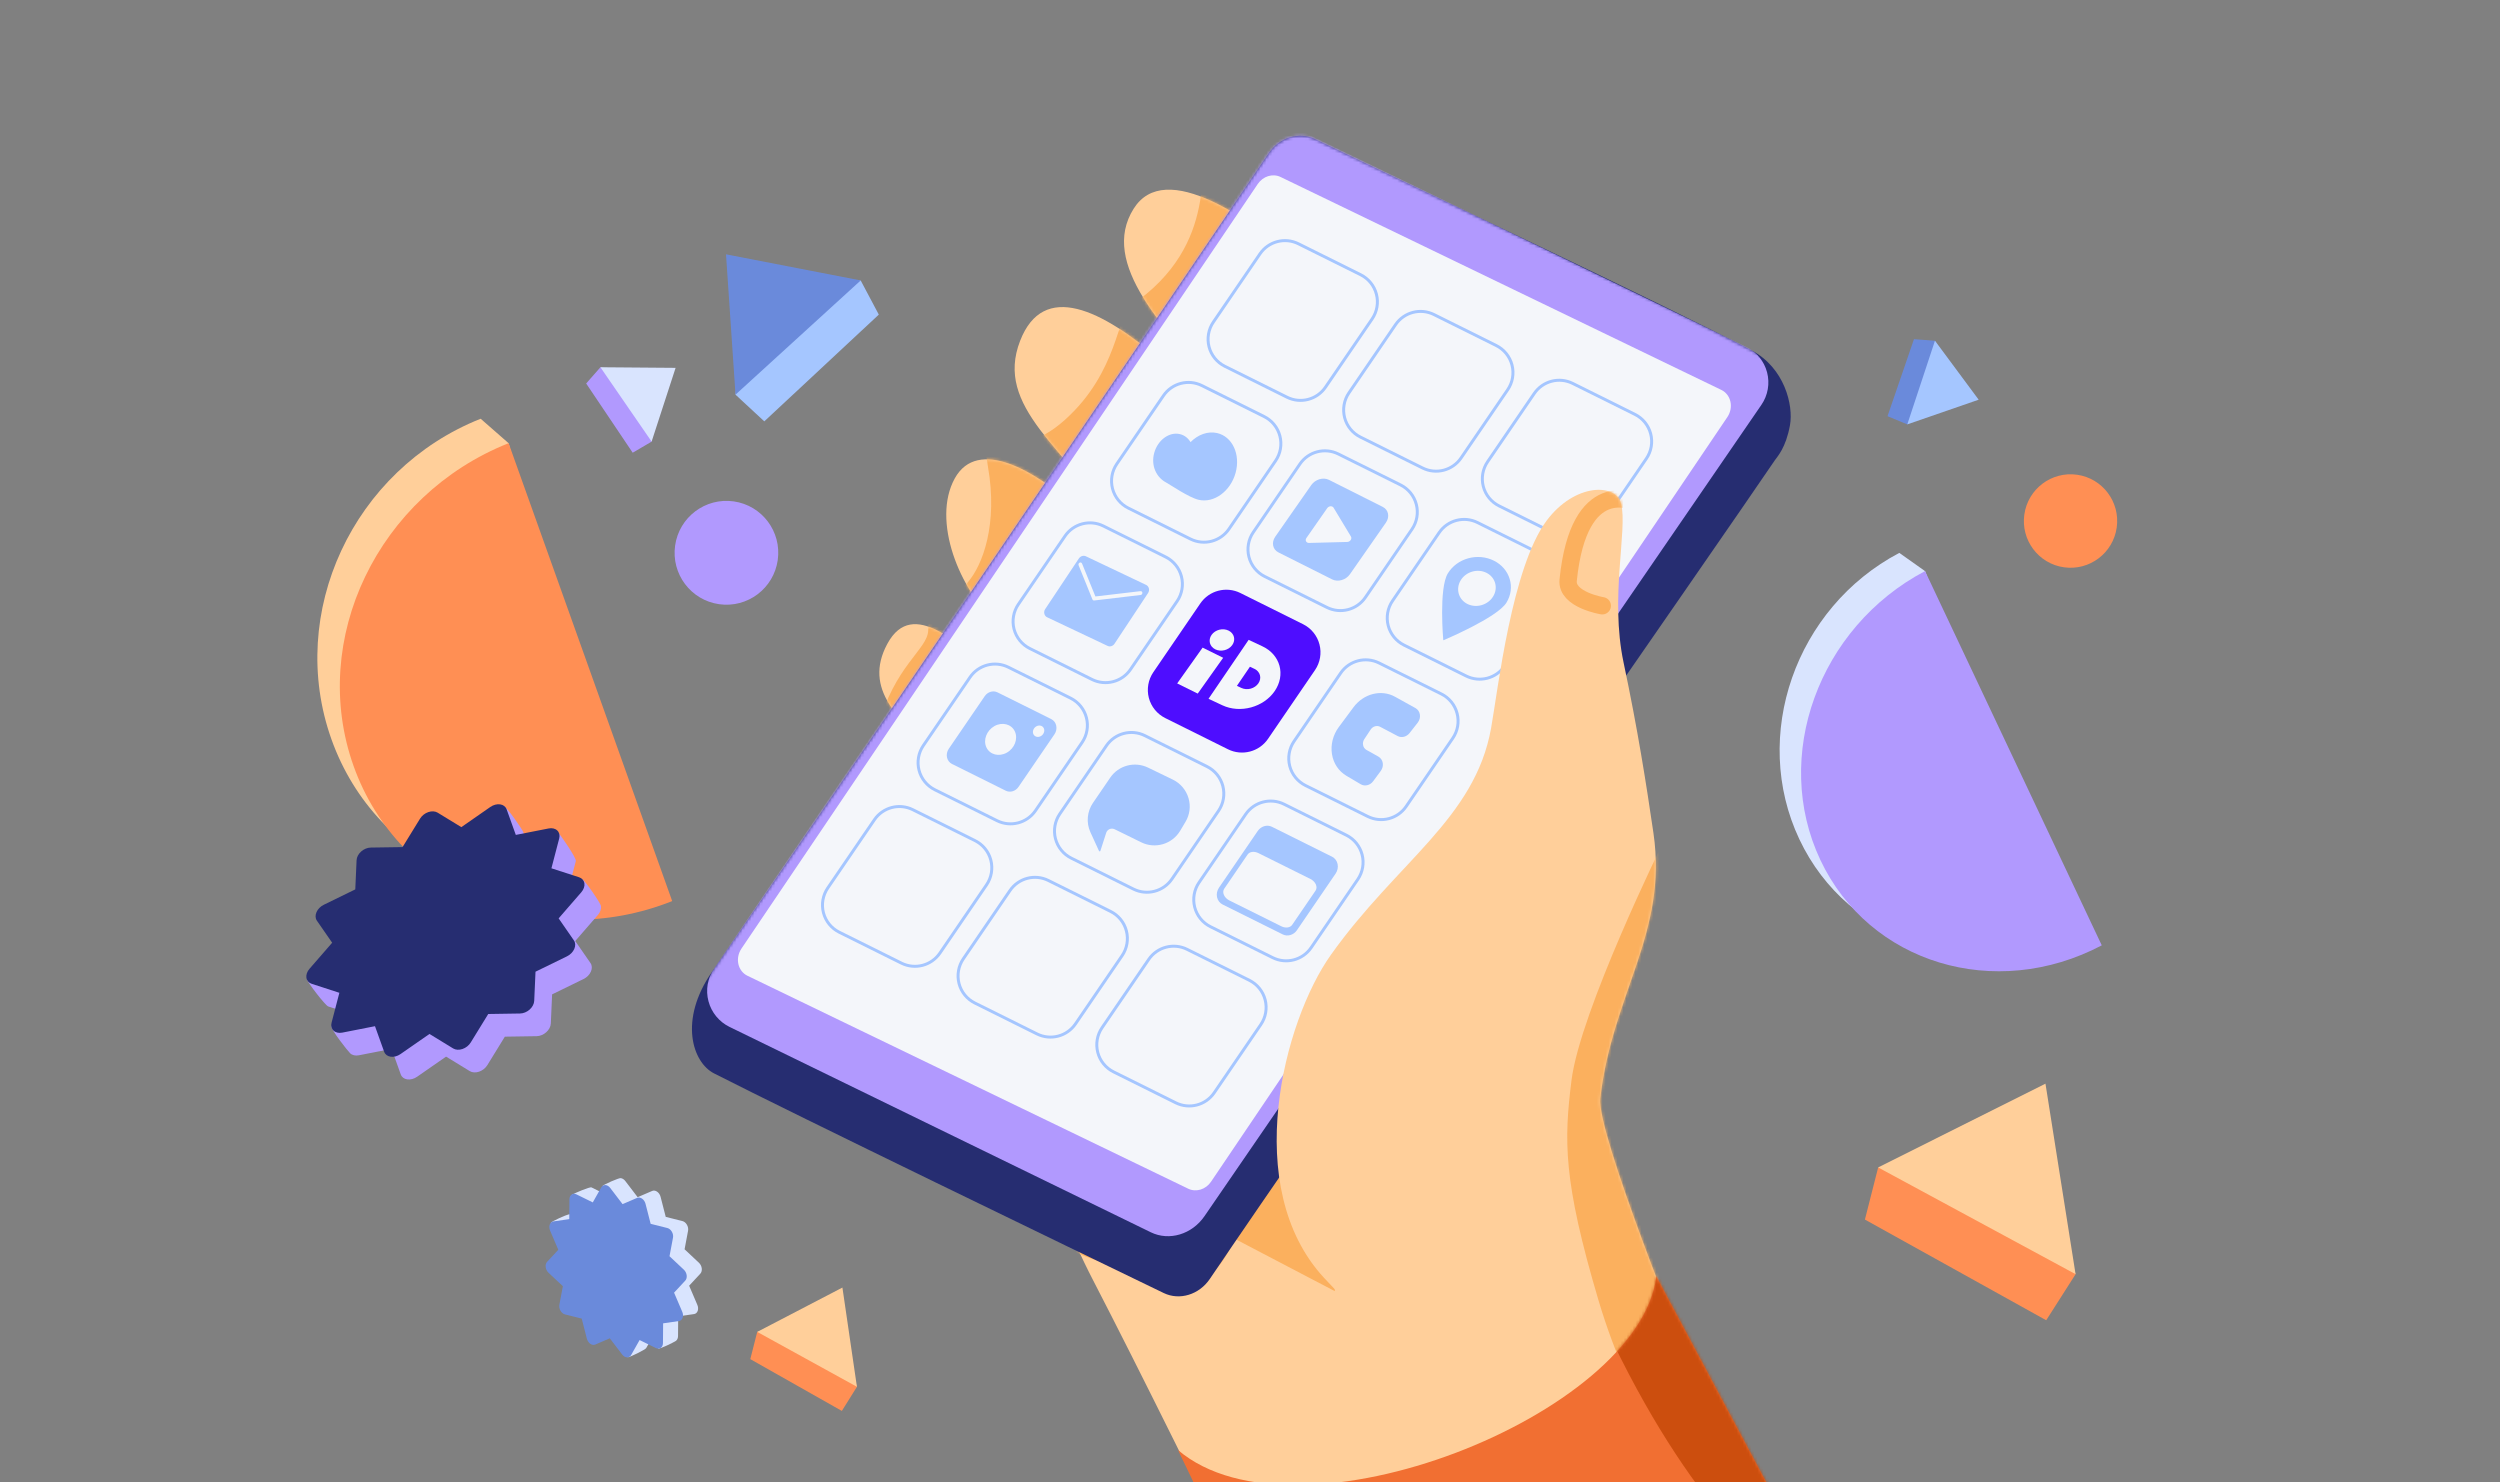 <svg width="840" height="498" viewBox="0 0 840 498" fill="none" xmlns="http://www.w3.org/2000/svg">
<rect x="0" y="0" width="840" height="498" fill="#808080" stroke="none"/>
<g clip-path="url(#clip0_11036_133918)">
<mask id="mask0_11036_133918" style="mask-type:luminance" maskUnits="userSpaceOnUse" x="0" y="0" width="840" height="525">
<path d="M839.709 0.209H0.633V524.118H839.709V0.209Z" fill="white"/>
</mask>
<g mask="url(#mask0_11036_133918)">
<path fill-rule="evenodd" clip-rule="evenodd" d="M216.47 294.557L188.985 217.627L170.896 148.922L161.501 140.696C118.639 157.712 96.197 205.947 111.377 248.437C126.557 290.928 173.608 311.574 216.47 294.557Z" fill="#FFCF9A"/>
<path fill-rule="evenodd" clip-rule="evenodd" d="M225.862 302.77L198.378 225.839L170.894 148.908C126.955 166.352 103.64 214.933 118.82 257.424C134 299.914 181.924 320.214 225.862 302.77Z" fill="#FF8F54"/>
<path fill-rule="evenodd" clip-rule="evenodd" d="M104.221 326.132C103.426 327.051 103.045 328.144 103.185 329.117C103.325 330.089 109.313 337.852 110.286 338.17L119.609 341.195L111.414 344.902C111.148 345.949 116.959 353.266 117.655 353.907C118.342 354.559 119.417 354.803 120.563 354.58L131.576 352.415L134.661 361.021C134.985 361.915 135.788 362.528 136.847 362.674C137.908 362.828 139.114 362.506 140.134 361.796L149.881 355.024L157.845 359.895C158.679 360.402 159.821 360.473 160.962 360.086C162.112 359.695 163.127 358.892 163.744 357.892L169.628 348.321L180.326 348.153C181.446 348.136 182.628 347.648 183.548 346.822C184.468 346.003 185.028 344.928 185.076 343.908L185.51 334.107L196.091 328.942C197.192 328.403 198.099 327.486 198.543 326.45C198.997 325.418 198.948 324.368 198.41 323.594L193.28 316.188L200.902 307.41C201.698 306.492 202.078 305.399 201.938 304.426C201.798 303.454 196.45 295.624 195.476 295.306L190.857 299.365L193.475 289.329C193.75 288.279 188.096 280.198 187.41 279.553C186.714 278.904 185.649 278.657 184.494 278.883L178.89 288.145L175.804 279.54C175.48 278.638 170.17 270.882 169.11 270.736C168.049 270.582 171.352 278.055 170.331 278.757L160.584 285.536L152.62 280.666C151.787 280.158 150.645 280.087 149.495 280.477C148.355 280.865 147.338 281.668 146.722 282.668L140.838 292.239L130.139 292.4C129.02 292.424 127.837 292.905 126.917 293.731C125.997 294.557 125.437 295.625 125.39 296.653L124.955 306.453L114.374 311.618C113.273 312.15 112.366 313.067 111.921 314.103C111.468 315.142 111.518 316.193 112.056 316.967L117.186 324.372L104.221 326.132Z" fill="#B199FE"/>
<path fill-rule="evenodd" clip-rule="evenodd" d="M103.982 325.526C103.187 326.444 102.808 327.545 102.948 328.518C103.088 329.49 103.733 330.235 104.707 330.553L114.029 333.579L111.411 343.615C111.136 344.665 111.38 345.649 112.075 346.291C112.762 346.943 113.837 347.187 114.983 346.964L125.996 344.799L129.082 353.404C129.405 354.299 130.208 354.912 131.268 355.058C132.329 355.211 133.534 354.889 134.554 354.179L144.301 347.408L152.265 352.278C153.099 352.786 154.241 352.857 155.382 352.469C156.532 352.079 157.547 351.276 158.164 350.276L164.048 340.705L174.746 340.536C175.866 340.52 177.048 340.032 177.968 339.206C178.889 338.387 179.448 337.312 179.496 336.291L179.931 326.491L190.511 321.326C191.612 320.786 192.519 319.87 192.963 318.833C193.418 317.802 193.368 316.751 192.83 315.977L187.7 308.572L195.322 299.794C196.118 298.876 196.498 297.782 196.358 296.81C196.218 295.838 195.572 295.085 194.598 294.767L185.277 291.748L187.895 281.713C188.17 280.663 187.926 279.678 187.23 279.029C186.542 278.377 185.468 278.133 184.323 278.364L173.31 280.529L170.224 271.923C169.9 271.022 169.098 270.416 168.037 270.262C166.976 270.109 165.772 270.438 164.751 271.141L155.005 277.92L147.041 273.049C146.207 272.542 145.065 272.471 143.916 272.861C142.775 273.248 141.759 274.052 141.142 275.052L135.258 284.623L124.559 284.784C123.44 284.808 122.257 285.288 121.337 286.114C120.417 286.941 119.857 288.008 119.81 289.036L119.375 298.837L108.795 304.002C107.693 304.534 106.786 305.45 106.342 306.487C105.888 307.526 105.938 308.576 106.476 309.35L111.606 316.756L103.982 325.526Z" fill="#262D71"/>
<path fill-rule="evenodd" clip-rule="evenodd" d="M209.439 455.059C209.875 455.629 210.462 455.979 211.041 456.012C211.619 456.046 216.816 453.49 217.116 452.963L219.97 447.916L221.141 453.104C221.714 453.382 226.633 450.876 227.086 450.548C227.544 450.227 227.813 449.632 227.82 448.942L227.874 442.301L233.214 441.527C233.769 441.445 234.219 441.052 234.429 440.455C234.644 439.858 234.6 439.121 234.311 438.446L231.552 431.996L235.312 427.953C235.704 427.53 235.88 426.876 235.792 426.169C235.703 425.456 235.359 424.773 234.854 424.297L230.019 419.757L231.19 413.534C231.313 412.883 231.171 412.14 230.803 411.51C230.439 410.879 229.884 410.428 229.3 410.28L223.686 408.871L221.955 402.128C221.774 401.426 221.352 400.792 220.805 400.412C220.263 400.027 219.65 399.932 219.139 400.152L214.25 402.253L210.08 396.798C209.643 396.228 209.056 395.879 208.478 395.846C207.899 395.812 202.739 397.989 202.44 398.516L204.238 401.673L198.748 398.971C198.173 398.687 192.832 401.012 192.378 401.334C191.92 401.661 191.651 402.249 191.645 402.945L196.334 407.287L190.994 408.061C190.434 408.143 185.322 410.306 185.112 410.903C184.897 411.5 189.608 410.467 189.893 411.142L192.656 417.592L188.896 421.635C188.504 422.058 188.328 422.712 188.417 423.424C188.505 424.131 188.849 424.815 189.354 425.291L194.189 429.831L193.013 436.054C192.895 436.705 193.032 437.447 193.401 438.078C193.769 438.709 194.32 439.16 194.908 439.308L200.522 440.717L202.253 447.461C202.43 448.162 202.852 448.796 203.398 449.176C203.945 449.561 204.558 449.657 205.069 449.436L209.958 447.336L209.439 455.059Z" fill="#D9E4FE"/>
<path fill-rule="evenodd" clip-rule="evenodd" d="M209.059 455.126C209.496 455.696 210.087 456.045 210.666 456.079C211.245 456.112 211.752 455.826 212.051 455.3L214.906 450.252L220.396 452.953C220.97 453.237 221.568 453.212 222.022 452.884C222.48 452.563 222.748 451.969 222.755 451.278L222.81 444.638L228.15 443.864C228.705 443.782 229.154 443.389 229.365 442.791C229.579 442.194 229.536 441.457 229.246 440.782L226.488 434.332L230.248 430.29C230.64 429.866 230.816 429.212 230.728 428.505C230.638 427.793 230.294 427.109 229.79 426.634L224.955 422.093L226.126 415.871C226.249 415.219 226.107 414.477 225.739 413.846C225.375 413.215 224.819 412.764 224.235 412.616L218.622 411.208L216.891 404.464C216.71 403.762 216.287 403.128 215.741 402.748C215.199 402.363 214.585 402.268 214.074 402.488L209.185 404.589L205.016 399.134C204.579 398.565 203.992 398.215 203.413 398.182C202.835 398.148 202.323 398.434 202.024 398.961L199.174 404.009L193.684 401.307C193.109 401.024 192.511 401.049 192.053 401.376C191.595 401.698 191.327 402.292 191.324 402.983L191.27 409.623L185.93 410.397C185.37 410.479 184.925 410.872 184.71 411.469C184.496 412.066 184.544 412.803 184.828 413.478L187.591 419.928L183.832 423.971C183.44 424.394 183.263 425.048 183.353 425.761C183.441 426.468 183.785 427.152 184.29 427.627L189.125 432.168L187.949 438.39C187.83 439.041 187.968 439.784 188.336 440.414C188.705 441.045 189.256 441.496 189.844 441.645L195.458 443.053L197.188 449.797C197.365 450.498 197.788 451.132 198.334 451.512C198.881 451.897 199.494 451.993 200.005 451.772L204.894 449.672L209.059 455.126Z" fill="#6A8ADB"/>
<path d="M241.631 203.014C232.109 201.665 225.486 192.838 226.839 183.298C228.192 173.757 237.009 167.117 246.531 168.466C256.053 169.814 262.676 178.642 261.322 188.182C259.969 197.722 251.153 204.362 241.631 203.014Z" fill="#B199FE"/>
<path d="M693.492 190.614C684.921 189.399 678.959 181.453 680.177 172.866C681.395 164.278 689.332 158.3 697.903 159.514C706.475 160.728 712.436 168.674 711.218 177.262C710 185.85 702.064 191.828 693.492 190.614Z" fill="#FF8F54"/>
<path fill-rule="evenodd" clip-rule="evenodd" d="M697.547 311.521L667.857 248.644L646.818 191.896L638.167 185.768C603.224 204.192 588.189 247.276 604.588 282.004C620.986 316.732 662.604 329.945 697.547 311.521Z" fill="#D9E4FE"/>
<path fill-rule="evenodd" clip-rule="evenodd" d="M706.194 317.638L676.504 254.761L646.815 191.884C610.994 210.771 595.248 254.231 611.646 288.959C628.044 323.687 670.374 336.525 706.194 317.638Z" fill="#B199FE"/>
<path fill-rule="evenodd" clip-rule="evenodd" d="M295.279 105.705L289.208 94.269L251.469 92.668L247.127 132.608L256.804 141.578L295.279 105.705Z" fill="#A5C6FF"/>
<path fill-rule="evenodd" clip-rule="evenodd" d="M289.194 94.227L243.938 85.451L247.131 132.6L289.194 94.227Z" fill="#6A8ADB"/>
<path fill-rule="evenodd" clip-rule="evenodd" d="M196.953 128.852L201.726 123.414L222.023 126.633L218.945 148.381L212.586 152.116L196.953 128.852Z" fill="#B199FE"/>
<path fill-rule="evenodd" clip-rule="evenodd" d="M201.738 123.393L227.003 123.601L218.943 148.376L201.738 123.393Z" fill="#D9E4FE"/>
<path fill-rule="evenodd" clip-rule="evenodd" d="M643.093 113.961L650.122 114.483L659.55 132.201L640.847 142.596L634.208 139.836L643.093 113.961Z" fill="#6A8ADB"/>
<path fill-rule="evenodd" clip-rule="evenodd" d="M650.146 114.481L664.833 134.3L640.85 142.592L650.146 114.481Z" fill="#A5C6FF"/>
<path fill-rule="evenodd" clip-rule="evenodd" d="M626.608 409.772L631.047 392.321L679.664 376.468L697.4 428.129L687.525 443.604L626.608 409.772Z" fill="#FF8F54"/>
<path fill-rule="evenodd" clip-rule="evenodd" d="M631.051 392.259L687.278 364.111L697.392 428.12L631.051 392.259Z" fill="#FFCF9A"/>
<path fill-rule="evenodd" clip-rule="evenodd" d="M252.1 456.666L254.421 447.548L279.142 439.092L287.932 465.964L282.861 474.073L252.1 456.666Z" fill="#FF8F54"/>
<path fill-rule="evenodd" clip-rule="evenodd" d="M254.423 447.516L283.052 432.619L287.927 465.96L254.423 447.516Z" fill="#FFCF9A"/>
<path fill-rule="evenodd" clip-rule="evenodd" d="M566.338 578.012L590.077 525.376C565.406 491.079 553.15 400.553 528.429 363.77L531.166 265.666L493.708 144.491C493.708 144.491 401.877 36.848 380.918 70.106C369.329 88.49 390.786 110.522 412.746 134.63C436.594 160.806 449.598 192.668 449.598 192.668C449.598 192.668 420.788 147.829 390.492 121.479C370.063 103.729 350.567 94.441 342.769 114.494C334.112 136.761 357.427 150.248 378.255 179.637C398.258 207.832 410.324 237.128 410.324 237.128C410.324 237.128 395.341 201.076 361.117 170.142C348.104 158.39 328.536 146.701 320.786 160.772C313.037 174.865 322.252 198.154 335.091 209.499C356.908 228.806 391.406 288.446 382.596 286.616C386.043 281.363 358.314 236.687 331.775 222.942C322.827 218.304 306.854 200.053 298.115 216.381C281.865 246.672 345.307 258.36 347.808 302.274C348.535 314.919 332.506 363.024 367.371 430.337C398.017 489.53 461.378 620.874 461.378 620.874L566.338 578.012Z" fill="#FFCF9A"/>
<mask id="mask1_11036_133918" style="mask-type:luminance" maskUnits="userSpaceOnUse" x="295" y="63" width="296" height="558">
<path d="M566.339 578.015L590.078 525.379C565.407 491.082 553.15 400.555 528.429 363.771L531.166 265.667L493.708 144.491C493.708 144.491 401.877 36.847 380.918 70.105C369.33 88.488 390.787 110.521 412.747 134.63C436.595 160.806 449.599 192.668 449.599 192.668C449.599 192.668 420.788 147.828 390.493 121.478C370.064 103.728 350.568 94.44 342.77 114.493C334.113 136.759 357.428 150.246 378.256 179.637C398.259 207.831 410.325 237.127 410.325 237.127C410.325 237.127 395.342 201.075 361.118 170.141C348.105 158.389 328.537 146.7 320.788 160.771C313.038 174.863 322.254 198.152 335.092 209.498C356.91 228.805 391.407 288.446 382.597 286.616C386.044 281.362 358.316 236.687 331.776 222.941C322.828 218.303 306.855 200.051 298.117 216.38C281.867 246.671 345.308 258.359 347.809 302.274C348.536 314.919 332.508 363.024 367.373 430.338C398.019 489.531 461.38 620.876 461.38 620.876L566.339 578.015Z" fill="white"/>
</mask>
<g mask="url(#mask1_11036_133918)">
<path fill-rule="evenodd" clip-rule="evenodd" d="M448.519 433.839L414.868 416.225C414.868 416.225 408.986 431.087 400.666 430.304C340.382 424.725 316.002 387.709 325.343 378.231L329.746 355.366L440.977 356.721C441.057 372.512 447.749 416.573 448.519 433.839Z" fill="#FBB05E"/>
<path fill-rule="evenodd" clip-rule="evenodd" d="M405.66 48.592C401.91 53.517 410.358 82.122 380.07 102.586C375.329 105.778 375.719 124.944 357.873 141.013C338.407 158.58 328.753 138.284 331.958 156.845C335.343 176.183 330.183 189.83 325.207 195.622C318.55 203.389 312.175 200.977 311.877 211.81C311.704 218.219 300.545 223.511 294.847 244.655L347.362 296.987L425.538 54.169L405.66 48.592Z" fill="#FBB05E"/>
</g>
<path fill-rule="evenodd" clip-rule="evenodd" d="M441.782 46.737C436.47 44.17 429.895 46.184 426.313 51.474C394.879 97.889 271.88 279.396 239.195 326.596C228.008 342.751 232.667 356.96 239.904 360.653C267.287 374.623 360.744 419.836 391.027 434.467C396.343 437.035 402.926 435.015 406.505 429.717C440.544 379.338 580.579 177.988 596.342 154.656C597.156 153.451 600.057 150.51 601.431 142.88C602.645 136.145 599.592 123.573 588.55 117.747C559.564 102.45 471.797 61.237 441.782 46.737Z" fill="#262D71"/>
<mask id="mask2_11036_133918" style="mask-type:luminance" maskUnits="userSpaceOnUse" x="232" y="45" width="370" height="391">
<path d="M441.79 46.736C436.477 44.169 429.903 46.184 426.32 51.474C394.885 97.889 271.883 279.399 239.197 326.599C228.009 342.755 232.668 356.964 239.905 360.656C267.286 374.626 360.74 419.837 391.022 434.466C396.338 437.034 402.92 435.014 406.5 429.716C440.54 379.337 580.579 177.983 596.343 154.651C597.157 153.446 600.058 150.505 601.432 142.875C602.646 136.14 599.593 123.568 588.552 117.742C559.567 102.446 471.803 61.236 441.79 46.736Z" fill="white"/>
</mask>
<g mask="url(#mask2_11036_133918)">
<path fill-rule="evenodd" clip-rule="evenodd" d="M586.682 116.509C590.169 118.2 592.743 121.33 593.732 125.082C594.721 128.833 594.026 132.832 591.828 136.031C558.357 184.788 438.805 358.934 404.709 408.628C400.506 414.75 392.861 417.055 386.695 414.057C356.819 399.53 277.391 360.785 245.135 345.05C241.637 343.343 239.053 340.201 238.05 336.434C237.048 332.668 237.727 328.649 239.91 325.422C278.433 268.464 431.966 41.461 431.966 41.461C431.966 41.461 546.305 96.923 586.682 116.509Z" fill="#B199FE"/>
<path fill-rule="evenodd" clip-rule="evenodd" d="M430.267 59.464C427.641 58.196 424.39 59.191 422.618 61.806C399.326 96.199 275.971 279.093 249.131 318.724C248.087 320.266 247.709 322.16 248.095 323.916C248.481 325.67 249.593 327.108 251.139 327.855C277.045 340.371 376.675 388.503 399.252 399.41C401.877 400.679 405.129 399.683 406.9 397.068C430.192 362.676 553.548 179.78 580.388 140.15C581.431 138.609 581.81 136.714 581.423 134.959C581.037 133.205 579.925 131.766 578.379 131.019L430.267 59.464Z" fill="#F4F6FA"/>
<mask id="mask3_11036_133918" style="mask-type:luminance" maskUnits="userSpaceOnUse" x="247" y="58" width="335" height="342">
<path d="M430.268 59.464C427.642 58.195 424.39 59.19 422.619 61.806C399.327 96.198 275.971 279.093 249.132 318.724C248.088 320.265 247.71 322.159 248.096 323.915C248.482 325.669 249.594 327.108 251.14 327.855C277.046 340.37 376.676 388.503 399.253 399.41C401.878 400.678 405.13 399.683 406.901 397.068C430.193 362.675 553.549 179.78 580.389 140.149C581.432 138.608 581.811 136.713 581.424 134.959C581.038 133.204 579.926 131.765 578.38 131.018L430.268 59.464Z" fill="white"/>
</mask>
<g mask="url(#mask3_11036_133918)">
<path fill-rule="evenodd" clip-rule="evenodd" d="M431.678 269.768L452.584 280.166C455.344 281.539 457.379 284.04 458.154 287.031C458.929 290.022 458.373 293.21 456.635 295.753L440.965 318.685C437.957 323.087 432.17 324.59 427.408 322.221L406.514 311.829C403.754 310.456 401.719 307.955 400.944 304.964C400.168 301.973 400.717 298.796 402.463 296.242L418.132 273.31C421.14 268.908 426.916 267.399 431.678 269.768ZM431.233 270.663C426.923 268.52 421.68 269.893 418.957 273.878L403.287 296.809C401.71 299.117 401.208 302.003 401.904 304.712C402.611 307.426 404.459 309.69 406.959 310.934L427.853 321.326C432.174 323.475 437.41 322.113 440.133 318.128L455.803 295.196C457.387 292.878 457.889 289.992 457.175 287.288C456.479 284.58 454.639 282.305 452.139 281.061L431.233 270.663Z" fill="#A5C6FF"/>
<path fill-rule="evenodd" clip-rule="evenodd" d="M399.101 318.536L420.006 328.934C422.767 330.307 424.802 332.808 425.577 335.799C426.352 338.79 425.795 341.978 424.058 344.521L408.388 367.453C405.38 371.855 399.593 373.358 394.831 370.989L373.937 360.597C371.176 359.224 369.142 356.723 368.366 353.732C367.591 350.741 368.14 347.564 369.885 345.01L385.555 322.079C388.563 317.676 394.338 316.168 399.101 318.536ZM398.656 319.432C394.346 317.288 389.103 318.661 386.38 322.646L370.71 345.577C369.133 347.885 368.631 350.771 369.327 353.48C370.034 356.194 371.882 358.459 374.382 359.702L395.276 370.094C399.597 372.243 404.832 370.881 407.556 366.896L423.226 343.964C424.81 341.646 425.312 338.76 424.598 336.056C423.902 333.348 422.062 331.073 419.562 329.829L398.656 319.432Z" fill="#A5C6FF"/>
<path fill-rule="evenodd" clip-rule="evenodd" d="M528.644 128.38L549.549 138.777C552.31 140.15 554.345 142.651 555.12 145.642C555.895 148.634 555.338 151.821 553.601 154.365L537.931 177.296C534.923 181.698 529.136 183.201 524.374 180.833L503.48 170.44C500.719 169.068 498.685 166.567 497.909 163.575C497.134 160.584 497.683 157.407 499.428 154.853L515.098 131.922C518.106 127.519 523.881 126.011 528.644 128.38ZM528.199 129.275C523.889 127.131 518.646 128.504 515.923 132.49L500.253 155.421C498.676 157.729 498.174 160.615 498.87 163.323C499.577 166.037 501.425 168.302 503.925 169.545L524.819 179.937C529.14 182.087 534.375 180.725 537.099 176.739L552.769 153.808C554.353 151.489 554.855 148.603 554.14 145.9C553.445 143.191 551.605 140.916 549.104 139.673L528.199 129.275Z" fill="#A5C6FF"/>
<path fill-rule="evenodd" clip-rule="evenodd" d="M352.485 295.399L373.39 305.796C376.15 307.169 378.185 309.67 378.961 312.661C379.736 315.653 379.179 318.84 377.441 321.384L361.772 344.315C358.764 348.717 352.977 350.22 348.215 347.852L327.32 337.46C324.56 336.087 322.525 333.586 321.75 330.594C320.975 327.603 321.524 324.426 323.269 321.872L338.939 298.941C341.947 294.538 347.722 293.03 352.485 295.399ZM352.04 296.294C347.73 294.15 342.487 295.523 339.763 299.509L324.094 322.44C322.517 324.748 322.015 327.634 322.711 330.342C323.418 333.056 325.265 335.321 327.765 336.564L348.66 346.956C352.981 349.106 358.216 347.744 360.94 343.758L376.609 320.827C378.194 318.508 378.696 315.622 377.981 312.919C377.286 310.21 375.445 307.935 372.945 306.692L352.04 296.294Z" fill="#A5C6FF"/>
<path fill-rule="evenodd" clip-rule="evenodd" d="M482.043 105.247L502.949 115.645C505.709 117.018 507.744 119.519 508.519 122.51C509.294 125.501 508.738 128.689 507 131.232L491.33 154.164C488.322 158.566 482.536 160.069 477.773 157.7L456.879 147.308C454.119 145.935 452.084 143.434 451.309 140.443C450.534 137.452 451.083 134.275 452.828 131.721L468.497 108.789C471.506 104.387 477.281 102.878 482.043 105.247ZM481.598 106.142C477.288 103.999 472.045 105.372 469.322 109.357L453.653 132.288C452.075 134.596 451.574 137.482 452.269 140.191C452.976 142.905 454.824 145.169 457.324 146.413L478.218 156.805C482.54 158.954 487.775 157.592 490.498 153.607L506.168 130.675C507.752 128.357 508.254 125.471 507.54 122.767C506.844 120.059 505.004 117.784 502.504 116.54L481.598 106.142Z" fill="#A5C6FF"/>
<path fill-rule="evenodd" clip-rule="evenodd" d="M427.357 277.797C425.733 276.989 423.701 277.592 422.589 279.219L409.587 298.247C408.935 299.202 408.693 300.37 408.922 301.457C409.163 302.541 409.838 303.436 410.79 303.909L431.001 313.962C432.633 314.773 434.664 314.171 435.777 312.543L448.778 293.516C449.426 292.567 449.661 291.395 449.432 290.308C449.203 289.221 448.52 288.323 447.576 287.853L427.357 277.797ZM422.813 286.639L440.305 295.339C441.128 295.748 441.789 296.411 442.125 297.164C442.449 297.919 442.416 298.678 442.026 299.25L434.167 310.751C433.496 311.733 431.949 311.937 430.544 311.238L413.045 302.535C412.221 302.125 411.565 301.456 411.237 300.707C410.908 299.958 410.941 299.199 411.336 298.621L419.19 287.126C419.861 286.144 421.401 285.937 422.813 286.639Z" fill="#A5C6FF"/>
<path fill-rule="evenodd" clip-rule="evenodd" d="M463.602 222.32L484.507 232.718C487.268 234.09 489.303 236.592 490.078 239.583C490.853 242.574 490.296 245.762 488.559 248.305L472.889 271.236C469.881 275.639 464.094 277.142 459.332 274.773L438.438 264.381C435.677 263.008 433.643 260.507 432.867 257.516C432.092 254.525 432.641 251.347 434.386 248.794L450.056 225.862C453.064 221.46 458.839 219.951 463.602 222.32ZM463.157 223.215C458.847 221.072 453.604 222.444 450.881 226.43L435.211 249.361C433.634 251.669 433.132 254.555 433.828 257.263C434.535 259.977 436.383 262.242 438.883 263.486L459.777 273.878C464.098 276.027 469.333 274.665 472.057 270.679L487.727 247.748C489.311 245.429 489.813 242.543 489.098 239.84C488.403 237.132 486.563 234.856 484.062 233.613L463.157 223.215Z" fill="#A5C6FF"/>
<path fill-rule="evenodd" clip-rule="evenodd" d="M461.37 262.507C460.366 263.874 458.579 264.306 457.225 263.523C455.93 262.762 454.223 261.754 452.427 260.689C449.817 259.159 448.027 256.508 447.537 253.368C447.039 250.249 447.877 246.943 449.825 244.307C451.455 242.084 453.184 239.778 454.745 237.675C458.137 233.061 464.123 231.537 468.736 234.11C471.155 235.45 473.681 236.853 475.591 237.911C476.393 238.348 476.941 239.15 477.079 240.091C477.237 241.039 476.961 242.022 476.369 242.793C475.439 243.971 474.42 245.26 473.599 246.333C472.597 247.581 470.942 248.013 469.622 247.315C467.843 246.377 465.38 245.093 463.697 244.19C462.612 243.626 461.251 244.044 460.526 245.152C459.87 246.141 459.084 247.347 458.384 248.392C457.999 248.974 457.861 249.718 458.003 250.371C458.116 251.039 458.528 251.623 459.087 251.947C460.302 252.631 461.83 253.477 463.152 254.224C463.927 254.676 464.464 255.449 464.611 256.369C464.758 257.29 464.509 258.258 463.936 259.036C463.108 260.179 462.165 261.448 461.37 262.507Z" fill="#A5C6FF"/>
<path fill-rule="evenodd" clip-rule="evenodd" d="M496.688 175.135L517.593 185.533C520.354 186.905 522.388 189.406 523.164 192.398C523.939 195.389 523.382 198.577 521.644 201.12L505.975 224.051C502.967 228.454 497.18 229.957 492.418 227.588L471.524 217.196C468.763 215.823 466.729 213.322 465.953 210.331C465.178 207.339 465.727 204.162 467.472 201.608L483.142 178.677C486.15 174.275 491.925 172.766 496.688 175.135ZM496.243 176.03C491.933 173.886 486.69 175.259 483.966 179.245L468.297 202.176C466.72 204.484 466.218 207.37 466.914 210.078C467.621 212.792 469.469 215.057 471.969 216.301L492.863 226.693C497.184 228.842 502.419 227.48 505.143 223.494L520.812 200.563C522.397 198.244 522.899 195.358 522.184 192.655C521.489 189.947 519.649 187.671 517.148 186.428L496.243 176.03Z" fill="#A5C6FF"/>
<path fill-rule="evenodd" clip-rule="evenodd" d="M501.936 188.379C496.489 185.66 489.574 187.579 486.477 192.65C483.391 197.703 484.947 215.142 484.947 215.142C484.947 215.142 503.087 207.535 506.173 202.482C509.271 197.411 507.383 191.098 501.936 188.379ZM499.445 192.458C502.445 193.956 503.467 197.511 501.694 200.414C499.932 203.298 496.048 204.429 493.048 202.931C490.048 201.434 489.038 197.86 490.799 194.976C492.572 192.073 496.445 190.961 499.445 192.458Z" fill="#A5C6FF"/>
<path fill-rule="evenodd" clip-rule="evenodd" d="M384.889 246.724L405.794 257.121C408.555 258.494 410.59 260.995 411.365 263.987C412.14 266.978 411.583 270.166 409.846 272.709L394.176 295.64C391.168 300.043 385.381 301.545 380.619 299.177L359.725 288.785C356.964 287.412 354.93 284.911 354.155 281.92C353.379 278.928 353.928 275.751 355.674 273.197L371.343 250.266C374.351 245.864 380.126 244.355 384.889 246.724ZM384.444 247.619C380.134 245.475 374.891 246.848 372.168 250.834L356.498 273.765C354.921 276.073 354.419 278.959 355.115 281.667C355.822 284.381 357.67 286.646 360.17 287.89L381.064 298.282C385.385 300.431 390.621 299.069 393.344 295.083L409.014 272.152C410.598 269.833 411.1 266.947 410.386 264.244C409.69 261.536 407.85 259.26 405.35 258.017L384.444 247.619Z" fill="#A5C6FF"/>
<path fill-rule="evenodd" clip-rule="evenodd" d="M369.727 285.908C369.686 285.991 369.601 286.066 369.5 286.068C369.398 286.069 369.309 286.022 369.262 285.922C368.738 284.762 367.504 282.074 366.364 279.586C364.922 276.394 365.249 272.682 367.235 269.775C368.945 267.252 371.11 264.085 373.042 261.28C375.856 257.162 381.256 255.742 385.744 257.915C388.366 259.193 391.342 260.628 394.097 261.961C396.63 263.192 398.532 265.448 399.33 268.146C400.143 270.826 399.771 273.731 398.319 276.15C397.718 277.171 397.1 278.178 396.526 279.164C393.828 283.647 388.146 285.328 383.464 283.019C380.161 281.391 376.65 279.674 374.487 278.613C373.969 278.375 373.357 278.352 372.828 278.577C372.298 278.802 371.878 279.239 371.695 279.791C371.043 281.804 370.117 284.676 369.727 285.908Z" fill="#A5C6FF"/>
<path fill-rule="evenodd" clip-rule="evenodd" d="M449.9 152.09L470.805 162.488C473.565 163.861 475.6 166.362 476.376 169.353C477.151 172.344 476.594 175.532 474.856 178.075L459.187 201.006C456.179 205.409 450.392 206.912 445.63 204.543L424.735 194.151C421.975 192.778 419.94 190.277 419.165 187.286C418.39 184.295 418.939 181.117 420.684 178.564L436.354 155.632C439.362 151.23 445.137 149.721 449.9 152.09ZM449.455 152.985C445.145 150.842 439.902 152.214 437.178 156.2L421.509 179.131C419.932 181.439 419.43 184.325 420.126 187.033C420.833 189.747 422.68 192.012 425.181 193.256L446.075 203.648C450.396 205.797 455.631 204.435 458.355 200.449L474.024 177.518C475.609 175.199 476.111 172.313 475.396 169.61C474.701 166.902 472.86 164.626 470.36 163.383L449.455 152.985Z" fill="#A5C6FF"/>
<path fill-rule="evenodd" clip-rule="evenodd" d="M447.609 194.681C449.544 195.654 452.23 194.874 453.585 192.931L465.67 175.604C467.025 173.661 466.538 171.287 464.603 170.315L446.535 161.236C444.6 160.263 441.93 161.051 440.575 162.994L428.49 180.321C427.135 182.264 427.606 184.629 429.541 185.602L447.609 194.681ZM452.657 182.098L439.831 182.428C439.391 182.444 439.022 182.237 438.838 181.886C438.659 181.559 438.701 181.129 438.957 180.763L445.943 170.746C446.199 170.379 446.623 170.141 447.057 170.101C447.497 170.085 447.888 170.261 448.083 170.595L453.923 180.283C454.123 180.642 454.096 181.08 453.829 181.462C453.563 181.844 453.112 182.091 452.657 182.098Z" fill="#A5C6FF"/>
<path fill-rule="evenodd" clip-rule="evenodd" d="M339.048 223.743L359.954 234.14C362.714 235.513 364.749 238.014 365.524 241.006C366.299 243.997 365.743 247.185 364.005 249.728L348.335 272.659C345.327 277.062 339.541 278.565 334.778 276.196L313.884 265.804C311.124 264.431 309.089 261.93 308.314 258.939C307.538 255.947 308.088 252.77 309.833 250.216L325.502 227.285C328.511 222.883 334.286 221.374 339.048 223.743ZM338.603 224.638C334.293 222.494 329.05 223.867 326.327 227.853L310.657 250.784C309.08 253.092 308.578 255.978 309.274 258.686C309.981 261.4 311.829 263.665 314.329 264.909L335.223 275.301C339.544 277.45 344.78 276.088 347.503 272.102L363.173 249.171C364.757 246.852 365.259 243.966 364.545 241.263C363.849 238.555 362.009 236.279 359.509 235.036L338.603 224.638Z" fill="#A5C6FF"/>
<path fill-rule="evenodd" clip-rule="evenodd" d="M306.932 271.612L327.837 282.01C330.598 283.382 332.633 285.884 333.408 288.875C334.183 291.866 333.626 295.054 331.889 297.597L316.219 320.528C313.211 324.931 307.424 326.434 302.662 324.065L281.768 313.673C279.007 312.3 276.973 309.799 276.197 306.808C275.422 303.817 275.971 300.639 277.716 298.085L293.386 275.154C296.394 270.752 302.169 269.243 306.932 271.612ZM306.487 272.507C302.177 270.364 296.934 271.736 294.211 275.722L278.541 298.653C276.964 300.961 276.462 303.847 277.158 306.555C277.865 309.269 279.713 311.534 282.213 312.778L303.107 323.17C307.428 325.319 312.664 323.957 315.387 319.971L331.057 297.04C332.641 294.721 333.143 291.835 332.429 289.132C331.733 286.424 329.893 284.148 327.393 282.905L306.487 272.507Z" fill="#A5C6FF"/>
<path fill-rule="evenodd" clip-rule="evenodd" d="M436.491 81.462L457.396 91.859C460.156 93.232 462.191 95.733 462.966 98.724C463.742 101.716 463.185 104.903 461.447 107.447L445.778 130.378C442.769 134.78 436.983 136.283 432.22 133.915L411.326 123.523C408.566 122.15 406.531 119.649 405.756 116.657C404.981 113.666 405.53 110.489 407.275 107.935L422.945 85.004C425.953 80.601 431.728 79.093 436.491 81.462ZM436.046 82.357C431.735 80.213 426.493 81.586 423.769 85.572L408.1 108.503C406.523 110.811 406.021 113.697 406.717 116.405C407.424 119.119 409.271 121.384 411.771 122.627L432.665 133.019C436.987 135.169 442.222 133.807 444.946 129.821L460.615 106.89C462.2 104.571 462.702 101.685 461.987 98.982C461.291 96.273 459.451 93.998 456.951 92.755L436.046 82.357Z" fill="#A5C6FF"/>
<path fill-rule="evenodd" clip-rule="evenodd" d="M335.159 232.631C333.698 231.905 331.868 232.448 330.869 233.911L318.782 251.599C318.197 252.455 317.983 253.511 318.187 254.485C318.398 255.462 319.01 256.265 319.862 256.689L337.932 265.676C339.393 266.403 341.219 265.865 342.218 264.402L354.309 246.708C354.894 245.852 355.104 244.802 354.893 243.825C354.693 242.845 354.081 242.043 353.223 241.615L335.159 232.631ZM347.247 246.726C346.795 245.837 347.209 244.647 348.158 244.081C349.111 243.508 350.249 243.766 350.701 244.656C351.146 245.542 350.732 246.731 349.779 247.304C348.83 247.871 347.693 247.612 347.247 246.726ZM331.423 251.108C330.279 248.645 331.495 245.446 334.129 243.965C336.77 242.487 339.844 243.293 340.988 245.756C342.132 248.219 340.922 251.422 338.281 252.899C335.645 254.371 332.567 253.571 331.423 251.108Z" fill="#A5C6FF"/>
<path fill-rule="evenodd" clip-rule="evenodd" d="M370.971 176.296L391.876 186.693C394.637 188.066 396.672 190.567 397.447 193.558C398.222 196.55 397.665 199.737 395.928 202.281L380.258 225.212C377.25 229.614 371.463 231.117 366.701 228.749L345.807 218.356C343.047 216.984 341.012 214.483 340.237 211.491C339.461 208.5 340.01 205.323 341.756 202.769L357.425 179.838C360.433 175.435 366.209 173.927 370.971 176.296ZM370.526 177.191C366.216 175.047 360.973 176.42 358.25 180.406L342.58 203.337C341.003 205.645 340.501 208.531 341.197 211.239C341.904 213.953 343.752 216.218 346.252 217.461L367.146 227.853C371.467 230.003 376.703 228.641 379.426 224.655L395.096 201.724C396.68 199.405 397.182 196.519 396.468 193.816C395.772 191.107 393.932 188.832 391.432 187.589L370.526 177.191Z" fill="#A5C6FF"/>
<path fill-rule="evenodd" clip-rule="evenodd" d="M385.037 196.505L364.808 186.887C363.989 186.547 363.023 186.864 362.497 187.649L351.169 204.676C350.865 205.136 350.761 205.714 350.907 206.243C351.046 206.793 351.393 207.216 351.886 207.429L372.2 217.046C373.013 217.406 373.985 217.068 374.491 216.278L385.754 199.258C386.064 198.776 386.167 198.198 386.022 197.669C385.876 197.141 385.53 196.718 385.037 196.505ZM383.282 199.913L367.712 201.756C367.417 201.816 367.143 201.658 367.05 201.389L362.398 189.907C362.284 189.565 362.458 189.184 362.777 189.04C363.096 188.896 363.455 189.053 363.576 189.375L368.059 200.411L383.163 198.63C383.498 198.58 383.813 198.816 383.842 199.158C383.865 199.522 383.616 199.863 383.282 199.913Z" fill="#A5C6FF"/>
<path fill-rule="evenodd" clip-rule="evenodd" d="M404.059 129.11L424.964 139.508C427.725 140.881 429.76 143.382 430.535 146.373C431.31 149.364 430.753 152.552 429.016 155.095L413.346 178.026C410.338 182.429 404.551 183.932 399.789 181.563L378.895 171.171C376.134 169.798 374.1 167.297 373.324 164.306C372.549 161.315 373.098 158.137 374.843 155.584L390.513 132.652C393.521 128.25 399.296 126.741 404.059 129.11ZM403.614 130.005C399.304 127.862 394.061 129.234 391.338 133.22L375.668 156.151C374.091 158.459 373.589 161.345 374.285 164.053C374.992 166.767 376.84 169.032 379.34 170.276L400.234 180.668C404.555 182.817 409.791 181.455 412.514 177.469L428.184 154.538C429.768 152.219 430.27 149.333 429.556 146.63C428.86 143.922 427.02 141.646 424.52 140.403L403.614 130.005Z" fill="#A5C6FF"/>
<path fill-rule="evenodd" clip-rule="evenodd" d="M391.815 162.119C393.105 162.806 399.45 167.177 402.785 167.944C407.904 169.123 413.459 165.061 415.16 158.875C416.867 152.667 414.074 146.684 408.956 145.506C405.817 144.784 402.495 146.036 400.019 148.56C399.215 147.206 397.972 146.209 396.421 145.852C392.854 145.031 389.004 147.858 387.819 152.169C386.639 156.459 388.55 160.405 391.815 162.119Z" fill="#A5C6FF"/>
<path fill-rule="evenodd" clip-rule="evenodd" d="M416.766 199.252C412.037 196.9 406.288 198.393 403.309 202.753C398.848 209.282 392.393 218.728 387.515 225.866C385.792 228.388 385.246 231.538 386.013 234.497C386.788 237.445 388.796 239.918 391.533 241.28C398.163 244.577 406.511 248.729 412.597 251.756C417.326 254.108 423.075 252.615 426.054 248.255C430.508 241.737 436.97 232.28 441.848 225.142C443.571 222.62 444.117 219.47 443.343 216.522C442.575 213.563 440.556 211.085 437.818 209.723C431.189 206.426 422.852 202.279 416.766 199.252Z" fill="#4E0DFF"/>
<mask id="mask4_11036_133918" style="mask-type:luminance" maskUnits="userSpaceOnUse" x="385" y="198" width="59" height="55">
<path d="M416.765 199.252C412.036 196.9 406.287 198.393 403.308 202.753C398.847 209.282 392.392 218.728 387.514 225.866C385.791 228.388 385.245 231.538 386.012 234.497C386.787 237.445 388.795 239.918 391.532 241.28C398.162 244.577 406.51 248.729 412.596 251.756C417.325 254.108 423.074 252.615 426.053 248.255C430.507 241.737 436.969 232.28 441.847 225.142C443.57 222.62 444.116 219.47 443.342 216.522C442.574 213.563 440.555 211.085 437.817 209.723C431.188 206.426 422.851 202.279 416.765 199.252Z" fill="white"/>
</mask>
<g mask="url(#mask4_11036_133918)">
<path d="M404.074 217.601L410.983 221.015L402.44 233.047L395.531 229.632L404.074 217.601Z" fill="#F4F6FA"/>
<path d="M408.331 218.175C406.415 217.228 405.862 215.051 407.097 213.312C408.332 211.573 410.886 210.931 412.802 211.878C414.718 212.825 415.27 215.002 414.036 216.741C412.801 218.48 410.247 219.121 408.331 218.175Z" fill="#F4F6FA"/>
<path fill-rule="evenodd" clip-rule="evenodd" d="M410.715 236.975C416.716 239.794 424.597 237.647 428.319 232.178C430.105 229.555 430.674 226.494 429.901 223.683C429.128 220.871 427.073 218.526 424.194 217.173L419.544 214.989L406.064 234.791L410.715 236.975ZM417.112 231.151L415.604 230.443L419.975 224.021L421.483 224.729C422.417 225.168 423.081 225.925 423.337 226.839C423.587 227.751 423.4 228.744 422.821 229.595C422.241 230.447 421.313 231.091 420.244 231.383C419.169 231.672 418.046 231.59 417.112 231.151Z" fill="#F4F6FA"/>
</g>
</g>
</g>
<path fill-rule="evenodd" clip-rule="evenodd" d="M544.704 169.263C542.934 162.213 529.076 162.38 519.705 174.886C508.001 190.505 503.318 231.669 501.013 244.621C495.591 275.04 469.459 289.519 447.2 320.795C431.351 343.057 416.746 398.891 444.858 429.337C462.814 448.794 526.253 509.337 545.304 503.989C565.717 498.25 566.644 454.91 566.644 454.91C566.644 454.91 536.376 380.626 537.699 369.038C541.699 333.893 560.445 313.393 555.56 279.932C553.136 263.378 550.331 245.334 545.52 222.601C540.861 200.565 546.916 178.06 544.704 169.263Z" fill="#FFCF9A"/>
<mask id="mask5_11036_133918" style="mask-type:luminance" maskUnits="userSpaceOnUse" x="428" y="164" width="139" height="341">
<path d="M544.686 169.263C542.916 162.213 529.058 162.378 519.689 174.884C507.987 190.502 503.308 231.666 501.004 244.618C495.584 275.037 469.456 289.514 447.201 320.789C431.354 343.049 416.755 398.884 444.868 429.332C462.824 448.791 526.264 509.34 545.314 503.994C565.724 498.256 566.648 454.916 566.648 454.916C566.648 454.916 536.376 380.628 537.698 369.04C541.694 333.895 560.438 313.396 555.55 279.934C553.125 263.38 550.319 245.335 545.507 222.602C540.846 200.565 546.898 178.06 544.686 169.263Z" fill="white"/>
</mask>
<g mask="url(#mask5_11036_133918)">
<path d="M549.349 168.776C549.349 168.776 530.514 159.298 526.904 194.937C526.219 201.545 538.361 203.538 538.361 203.538" stroke="#FBB05E" stroke-width="5.829" stroke-miterlimit="1.744" stroke-linecap="round" stroke-linejoin="round"/>
<path fill-rule="evenodd" clip-rule="evenodd" d="M558.81 283.028C558.81 283.028 530.901 339.802 528.021 363.002C525.523 383.167 525.085 396.438 537.127 437.014C548.219 474.268 566.74 498.533 564.445 487.772L574.131 420.216C574.131 420.216 545.218 359.637 548.335 350.712C554.57 332.861 561.656 301.838 558.81 283.028Z" fill="#FBB05E"/>
</g>
<path fill-rule="evenodd" clip-rule="evenodd" d="M556.532 428.879C550.926 475.147 435.814 521.282 395.807 487.21L462.204 625.314C499.994 664.071 629.42 576.641 620.18 548.045L556.532 428.879Z" fill="#F16F32"/>
<mask id="mask6_11036_133918" style="mask-type:luminance" maskUnits="userSpaceOnUse" x="395" y="428" width="226" height="208">
<path d="M556.543 428.865C550.93 475.137 435.819 521.291 395.819 487.222L462.194 625.327C499.975 664.082 629.405 576.628 620.17 548.031L556.543 428.865Z" fill="white"/>
</mask>
<g mask="url(#mask6_11036_133918)">
<path fill-rule="evenodd" clip-rule="evenodd" d="M619.893 547.58C598.389 532.067 570.076 509.135 541.929 451.017L558.605 402.057L619.893 547.58Z" fill="#C74A09" fill-opacity="0.86"/>
</g>
</g>
</g>
<defs>
<clipPath id="clip0_11036_133918">
<rect width="839.479" height="524.308" fill="white" transform="translate(0.5)"/>
</clipPath>
</defs>
</svg>
